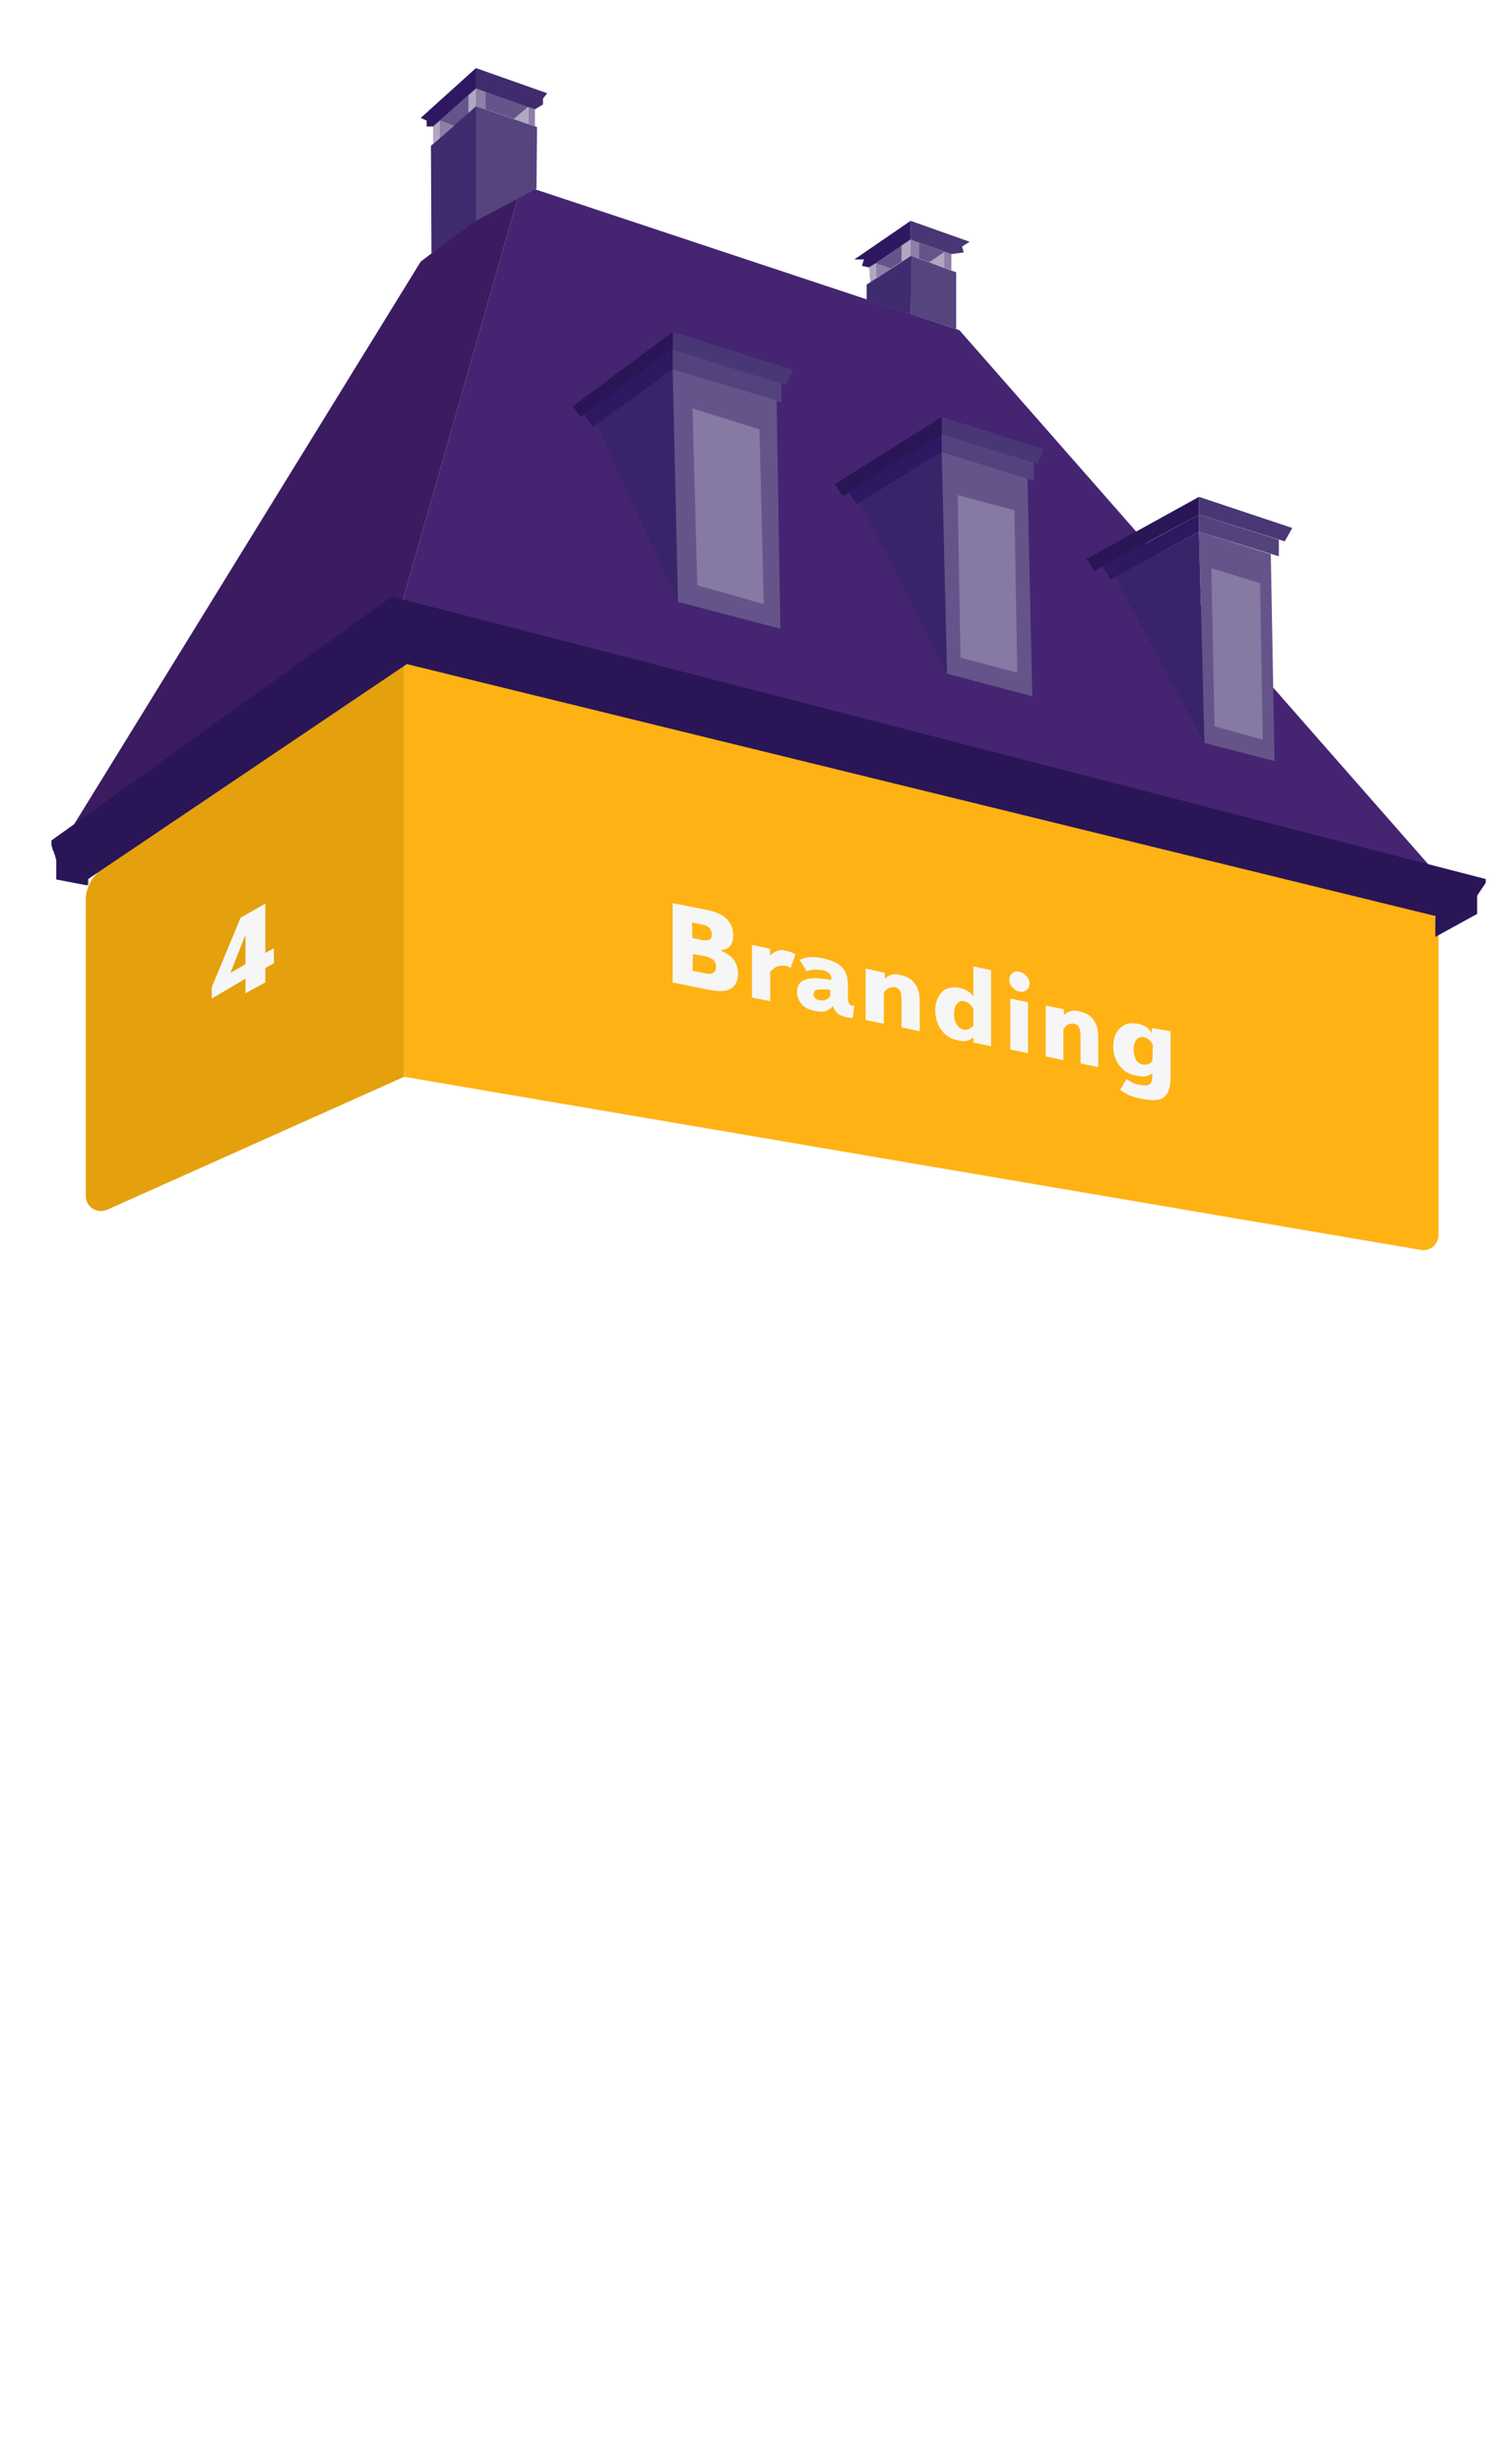 <?xml version="1.0" encoding="utf-8"?>
<!-- Generator: Adobe Illustrator 23.1.1, SVG Export Plug-In . SVG Version: 6.00 Build 0)  -->
<svg version="1.1" id="Laag_1" xmlns="http://www.w3.org/2000/svg" xmlns:xlink="http://www.w3.org/1999/xlink" x="0px" y="0px"
	 viewBox="0 0 282.1 459.2" style="enable-background:new 0 0 282.1 459.2;" xml:space="preserve">
<style type="text/css">
	.st0{display:none;}
	.st1{fill:#E4A10D;}
	.st2{fill:#FFB213;}
	.st3{fill:#F6F6F6;}
	.st4{fill:#452471;}
	.st5{fill:#3B1C60;}
	.st6{fill:#5A525D;}
	.st7{fill:#2A1557;}
	.st8{fill:#64548A;}
	.st9{fill:#3F2B6D;}
	.st10{fill:#56447F;}
	.st11{fill:#B0A7C3;}
	.st12{fill:#8C80A8;}
	.st13{fill:#2E1861;}
	.st14{fill:#493675;}
	.st15{fill:#2A1556;}
	.st16{fill:#54427D;}
	.st17{fill:#392469;}
	.st18{fill:#8679A3;}
</style>
<g id="Building">
</g>
<g id="Teskt">
</g>
<g id="Popetje">
</g>
<g id="HUIS">
</g>
<g id="Laag_8">
</g>
<g id="Mens">
</g>
<g id="lijn" class="st0">
</g>
<g id="lijn_1_" class="st0">
</g>
<g id="lijn_2_" class="st0">
</g>
<g id="lijn_3_" class="st0">
</g>
<g id="Teskt_4_">
	<g>
		<path class="st1" d="M75.4,200.9L20,225.7c-1.9,0.8-4-0.5-4-2.6V168c0-2.4,1.2-4.7,3.3-6l56.1-40.6
			C75.4,121.4,75.4,200.9,75.4,200.9z"/>
		<path class="st2" d="M75.4,200.9l189.7,32.3c1.7,0.3,3.3-1,3.3-2.8v-56.2c0-3.3-2.2-6.1-5.4-6.9L75.4,121.4V200.9z"/>
		<path class="st3" d="M125.5,168.5l5.6,1.1c1.6,0.3,3.6,0.7,4.8,2.2c0.7,0.9,0.9,1.8,0.9,2.7c0,1.3-0.4,1.9-0.8,2.2
			c-0.3,0.3-0.8,0.5-1.4,0.5v0.2c0.7,0.3,1.5,0.8,2.1,1.4c0.8,1,1,2,1,2.8c0,1.4-0.5,2.2-1.1,2.7c-1.2,0.9-3,0.6-4.7,0.3l-6.4-1.3
			C125.5,183.3,125.5,168.5,125.5,168.5z M129.2,175l1.8,0.4c0.7,0.1,1.2,0,1.4-0.1c0.4-0.2,0.4-0.7,0.4-1s-0.1-0.7-0.4-1.1
			c-0.4-0.5-1-0.6-1.4-0.7l-1.9-0.4L129.2,175L129.2,175L129.2,175z M129.2,181.1l2.4,0.5c0.9,0.2,1.3,0,1.5-0.1
			c0.2-0.2,0.5-0.5,0.5-1.1s-0.2-1-0.5-1.3c-0.5-0.4-1.1-0.6-1.6-0.7l-2.2-0.4L129.2,181.1L129.2,181.1z"/>
		<path class="st3" d="M143.7,178.3c0.1-0.1,0.5-0.6,1.1-0.8c0.6-0.3,1.2-0.3,1.9-0.1c0.7,0.1,1.1,0.3,1.7,0.7l-0.9,2.5
			c-0.3-0.2-0.6-0.4-1-0.4c-0.6-0.1-1.2,0-1.7,0.2c-0.4,0.2-0.8,0.6-1.1,0.9v5.5l-3.4-0.7v-9.8l3.4,0.7
			C143.7,177,143.7,178.3,143.7,178.3z"/>
		<path class="st3" d="M149.2,179.1c0.5-0.2,1.1-0.5,1.8-0.5c0.9-0.1,1.7,0,2.5,0.2c1,0.2,2.7,0.6,3.7,1.8c0.9,1,1,2.2,1,3.3v2.2
			c0,0.6,0.1,0.9,0.2,1.1c0.2,0.4,0.7,0.5,1,0.4l-0.3,2.3c-0.4,0-0.7,0-1.1-0.1c-0.4-0.1-1.2-0.3-1.7-0.7c-0.4-0.3-0.7-0.9-0.9-1.4
			c-0.3,0.4-0.9,0.8-1.3,0.9c-0.7,0.3-1.5,0.1-2.1,0c-0.8-0.2-1.7-0.4-2.5-1.3c-0.6-0.8-0.8-1.6-0.8-2.2c0-0.9,0.3-1.6,0.9-2
			c0.7-0.5,1.7-0.6,2.5-0.6s2.1,0.2,3,0.3v-0.1c0-0.2,0-0.7-0.4-1.1s-1-0.6-1.3-0.6c-0.6-0.1-1.1-0.1-1.6-0.1
			c-0.1,0-0.7,0.1-1.3,0.3L149.2,179.1z M154.9,184.7c-0.3-0.1-0.9-0.1-1.6-0.1c-0.4,0-0.9,0-1.2,0.2c-0.1,0.1-0.3,0.3-0.3,0.7
			c0,0.3,0.1,0.6,0.3,0.7c0.2,0.3,0.6,0.4,0.8,0.4c0.5,0.1,0.8,0.1,1.2-0.1c0.3-0.1,0.6-0.3,0.8-0.7V184.7z"/>
		<path class="st3" d="M165.1,181.5v1.1c0.3-0.3,0.7-0.6,1.1-0.7c0.6-0.2,1.1-0.2,1.8,0c0.8,0.2,1.8,0.5,2.6,1.5s1,2.1,1,3.6v5.4
			l-3.4-0.7v-5.1c0-0.9-0.1-1.5-0.4-1.9c-0.1-0.2-0.4-0.4-0.8-0.5c-0.4-0.1-0.8,0-1.3,0.2c-0.3,0.2-0.6,0.5-0.8,0.8v5.8l-3.4-0.7
			v-9.6L165.1,181.5z"/>
		<path class="st3" d="M181.6,194.5v-1c-1,1-2.2,0.8-2.8,0.6c-0.9-0.2-1.9-0.4-2.9-1.6c-0.9-1-1.4-2.4-1.4-4c0-2.1,0.9-3.1,1.4-3.6
			c0.9-0.7,2-0.8,3.1-0.6c0.8,0.2,1.8,0.5,2.6,1.6v-5.6l3.3,0.7v14.2L181.6,194.5z M181.6,188.2c-0.3-0.5-0.8-1.2-1.7-1.4
			c-0.4-0.1-0.9-0.1-1.4,0.5c-0.4,0.5-0.5,1.3-0.5,1.9c0,0.6,0.1,1.4,0.6,2.1c0.3,0.4,0.7,0.7,1.2,0.8c0.9,0.2,1.6-0.5,1.8-0.7
			L181.6,188.2L181.6,188.2z"/>
		<path class="st3" d="M190.2,181.3c1,0.2,1.9,1.2,1.9,2.2s-0.8,1.7-1.9,1.5c-1-0.2-1.9-1.2-1.9-2.2S189.2,181,190.2,181.3z
			 M188.5,186.3l3.3,0.7v9.5l-3.3-0.7V186.3z"/>
		<path class="st3" d="M198.5,188.3v1.1c0.3-0.3,0.7-0.6,1.1-0.7c0.6-0.2,1.1-0.2,1.8,0c0.8,0.2,1.8,0.5,2.5,1.4c0.8,1,1,2.1,1,3.6
			v5.4l-3.3-0.7v-5c0-0.9-0.1-1.5-0.4-1.9c-0.1-0.2-0.4-0.4-0.8-0.5c-0.4-0.1-0.8,0-1.2,0.2c-0.3,0.2-0.6,0.5-0.8,0.8v5.8l-3.3-0.7
			v-9.5L198.5,188.3z"/>
		<path class="st3" d="M218.4,192.4v8.6c0,1.4-0.2,2.8-1.1,3.6c-1,0.9-2.7,0.7-4.3,0.4c-1.7-0.3-2.9-0.8-4-1.7l1.2-2
			c0.9,0.7,1.7,1,2.4,1.1c0.5,0.1,1.4,0.2,1.9-0.1c0.5-0.4,0.5-1.2,0.5-1.9v-0.2c-0.9,0.8-1.9,0.7-2.9,0.5s-2-0.5-3-1.6
			c-1.1-1.3-1.4-2.7-1.4-3.8c0-2.1,0.8-3.1,1.5-3.7c0.6-0.5,1.6-0.9,3.1-0.6c1.6,0.3,2.3,1.2,2.6,1.8v-1L218.4,192.4z M215.1,195
			c-0.4-0.9-1.1-1.4-1.7-1.5c-0.4-0.1-1,0-1.4,0.5c-0.3,0.4-0.5,1.1-0.5,1.8s0.2,1.5,0.5,2c0.3,0.4,0.6,0.7,1.2,0.8
			c1,0.2,1.6-0.4,1.8-0.6L215.1,195L215.1,195z"/>
		<g>
			<path class="st3" d="M39.5,186.3v-2.1l5.4-13l4.6-2.6v9.2l1.6-0.9v2.8l-1.6,0.9v2.7l-3.7,2v-2.7L39.5,186.3z M43,181.5l2.8-1.6
				v-5.5L43,181.5z"/>
		</g>
	</g>
</g>
<g id="Popetje_1_">
	<g>
		<polygon class="st4" points="100.1,35.4 179,61.6 270.3,165.6 75.2,116.5 75.2,111.8 97.3,34.5 		"/>
		<polygon class="st5" points="78.5,48.8 13.7,154 75.2,111.8 97.3,34.5 		"/>
		<polygon class="st6" points="10.7,163.9 16.5,165.1 16.5,159.8 		"/>
		<path class="st7" d="M73.1,111.3L9.6,156.8v0.9l0,0l0,0c0,0.1,0.1,0.2,0.1,0.3l0,0c0,0.1,0.1,0.2,0.1,0.3c0,0,0,0,0,0.1
			s0.1,0.3,0.2,0.4c0,0,0,0,0,0.1c0.1,0.3,0.2,0.6,0.3,0.8v0.1c0,0.1,0.1,0.2,0.1,0.3v0.1c0.1,0.2,0.1,0.3,0.1,0.3v3.6h0.1l5.7,1.1
			v-1.1l59.6-40.2l191.9,47v3.9l7.8-4.3l0,0v-3.4l1.6-2.4V164L73.1,111.3z M268,168.4l-193.9-48L268,168.4L268,168.4z"/>
		<g>
			<polygon class="st8" points="82,22.5 84.7,23.5 87.4,21.1 88.8,19.8 95.9,22.2 98.6,19.9 90.6,17.1 88.8,16.5 			"/>
			<polygon class="st9" points="88.9,41.1 88.8,19.8 80.4,27.2 80.5,47.3 			"/>
			<polygon class="st10" points="88.8,19.8 100.2,23.7 100.1,35.2 88.8,41.2 			"/>
			<polygon class="st11" points="90.6,20.4 90.6,17.1 88.8,16.5 87.4,17.8 87.4,21.1 88.8,19.8 			"/>
			<polygon class="st12" points="99.8,23.6 99.8,20.4 98.6,19.9 98.6,23.2 			"/>
			<polygon class="st11" points="80.8,26.9 80.8,23.6 82,22.5 82,25.8 			"/>
			<polygon class="st12" points="82,22.5 84.7,23.5 82,25.8 			"/>
			<polygon class="st11" points="98.6,19.9 95.9,22.2 98.6,23.2 			"/>
			<polygon class="st12" points="88.8,16.5 88.8,19.8 90.6,20.4 90.6,17.1 			"/>
			<polygon class="st13" points="80.8,23.6 79.6,23.6 79.6,22.5 78.5,22 88.8,12.7 88.8,16.5 			"/>
			<polygon class="st9" points="88.8,12.7 102.1,17.4 101.3,18.4 101.3,19.5 99.8,20.4 88.8,16.5 			"/>
			<polygon class="st10" points="169.9,58.6 169.9,47.7 178.4,50.8 178.4,61.4 			"/>
			<polyline class="st9" points="161.7,55.9 161.7,53.1 170,47.7 169.9,58.6 			"/>
			<polygon class="st8" points="169.9,47.7 169.9,44.7 177.5,47.4 177.5,50.4 			"/>
			<polygon class="st8" points="169.9,44.7 162.2,49.9 162.4,52.6 169.9,47.7 			"/>
			<polygon class="st14" points="169.9,44.7 169.9,41.2 180.9,45.1 179.5,46 179.8,47.1 177.5,47.4 			"/>
			<polygon class="st13" points="169.9,41.2 159.4,48.4 161.2,48.4 160.8,49.6 162.2,49.9 169.9,44.7 			"/>
			<polygon class="st12" points="171.5,48.3 171.5,45.3 169.9,44.7 169.9,47.7 			"/>
			<polygon class="st11" points="168.2,48.8 168.2,45.8 169.9,44.7 169.9,47.7 			"/>
			<polygon class="st12" points="176.2,47 176.2,50 177.5,50.4 177.5,47.4 			"/>
			<polygon class="st11" points="162.2,49.8 163.5,49.1 163.6,51.8 162.4,52.5 			"/>
			<polygon class="st11" points="176.2,47 173.4,48.9 176.2,50 			"/>
			<path class="st12" d="M163.5,49.1l2.8,1l-2.7,1.8C163.6,51.7,163.5,49.1,163.5,49.1z"/>
		</g>
		<polygon class="st14" points="125.5,61.9 148,69 146.6,71.9 125.5,65.2 		"/>
		<polygon class="st15" points="106.9,75.8 125.5,61.9 125.5,65.2 108.3,77.8 		"/>
		<polygon class="st16" points="125.5,65.2 125.5,68.9 145.8,75.1 145.8,71.6 		"/>
		<polygon class="st13" points="125.5,68.9 110.6,79.7 109,77.3 125.5,65.2 		"/>
		<polygon class="st17" points="111.3,79.2 126.5,112.3 125.5,68.9 		"/>
		<polygon class="st8" points="126.5,112.3 145.6,117.3 144.9,74.7 125.5,68.9 		"/>
		<polygon class="st18" points="129.2,76.2 130.1,109.2 142.5,112.7 141.7,80.1 		"/>
		<polygon class="st15" points="155.8,90.3 175.7,77.8 175.7,81 157.2,92.6 		"/>
		<polygon class="st13" points="175.7,84.3 159.8,94.1 158.4,91.8 175.7,81 		"/>
		<polygon class="st17" points="160.5,93.7 176.7,125.7 175.7,84.3 		"/>
		<polygon class="st8" points="176.7,125.7 192.6,129.9 191.7,89.3 175.7,84.3 		"/>
		<polygon class="st16" points="175.7,81 175.7,84.3 192.9,89.7 192.9,86.3 		"/>
		<polygon class="st14" points="175.7,77.8 194.8,83.8 193.6,86.5 175.7,81 		"/>
		<polygon class="st8" points="224.7,138.6 237.8,142 237.1,103.4 223.7,99.2 		"/>
		<polygon class="st16" points="223.7,99.2 223.7,96 238.6,100.7 238.6,103.8 		"/>
		<polygon class="st14" points="223.7,96 223.7,92.7 241.1,98.5 239.7,101 		"/>
		<polygon class="st17" points="224.7,138.6 208,107.6 223.7,99.2 		"/>
		<polygon class="st13" points="223.7,96 205.8,105.7 207.2,108.1 223.7,99.2 		"/>
		<polygon class="st15" points="223.7,92.7 202.7,104.3 204.2,106.5 223.7,96 		"/>
		<polygon class="st18" points="178.6,87.9 179.2,122.7 189.8,125.5 189.2,91.1 		"/>
		<polygon class="st18" points="226,106 226.6,135.5 235.6,138 235.1,108.8 		"/>
		<polygon class="st8" points="176.9,91.9 190.8,95.6 190.2,90.6 177.5,86.5 		"/>
	</g>
</g>
<g id="lijn_4_" class="st0">
</g>
</svg>
